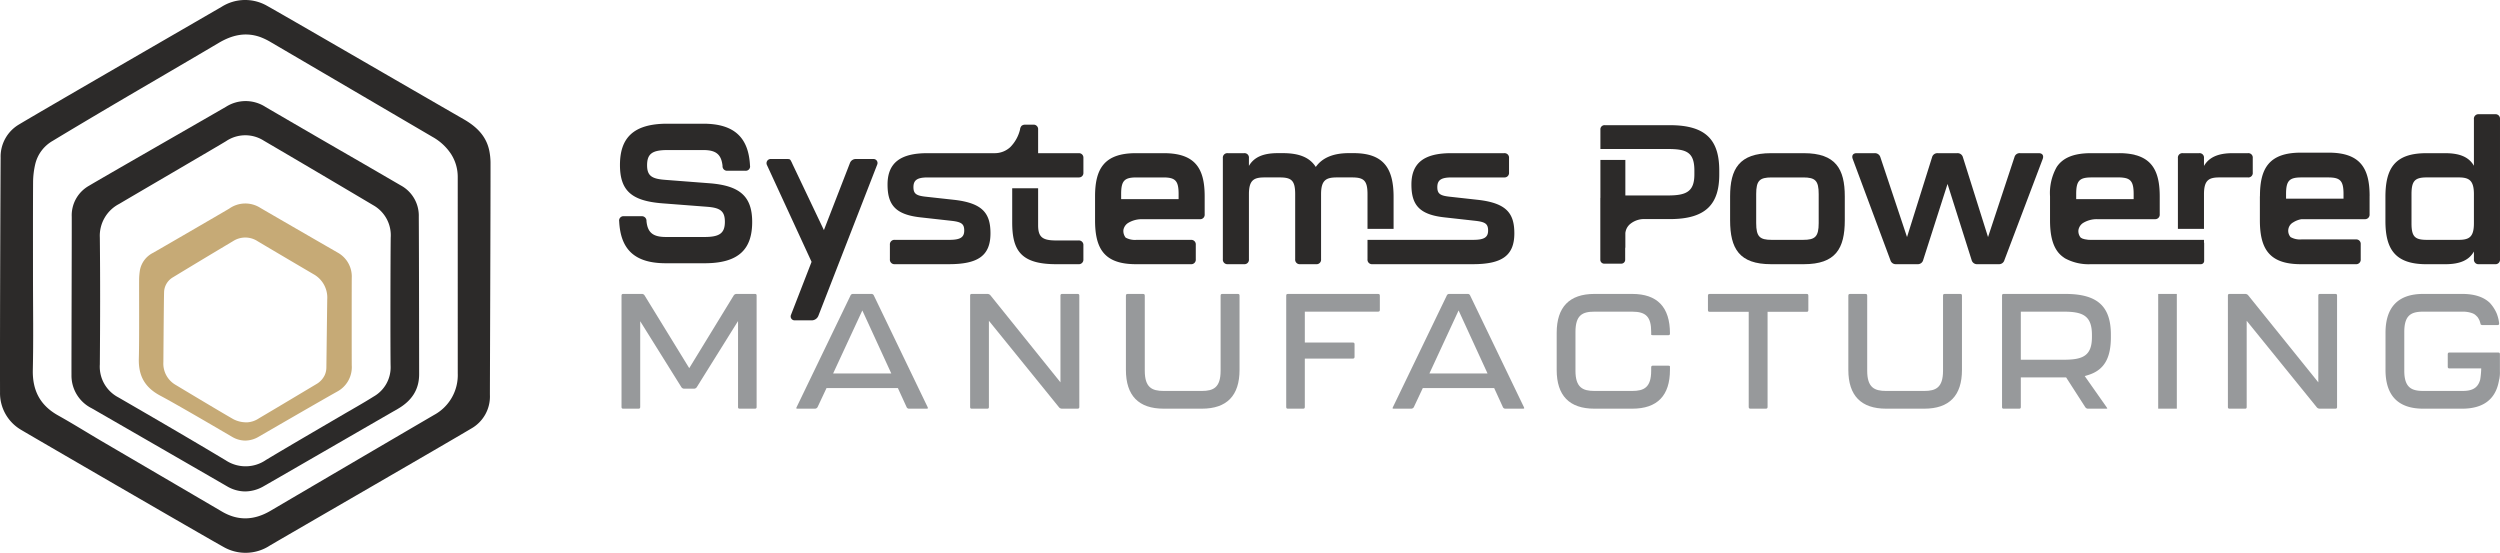 <svg xmlns="http://www.w3.org/2000/svg" width="556.034" height="122.954" viewBox="0 0 556.034 122.954">
  <g id="_4982db61-a11d-4ffb-991f-cc4e5b2300df_1" data-name="4982db61-a11d-4ffb-991f-cc4e5b2300df@1" transform="translate(-1.8 -1.8)">
    <path id="Path_1" data-name="Path 1" d="M21.7,18.489V13.172c0-6.11,2.03-9.61,9.107-9.61H38.1c7.077,0,9.107,3.5,9.107,9.61v5.317c0,6.284-2.03,9.764-9.107,9.764H30.808C23.731,28.253,21.7,24.773,21.7,18.489Zm16.261,4.35c2.649,0,3.442-.7,3.442-3.732V12.65c0-2.978-.754-3.693-3.442-3.693H30.943c-2.688,0-3.442.715-3.442,3.693v6.458c0,3.036.793,3.732,3.442,3.732Z" transform="translate(364.899 32.307)" fill="#2c2a29"/>
    <path id="Path_2" data-name="Path 2" d="M31.589,27.364,23.2,4.838c-.271-.754.077-1.276.87-1.276h4a1.256,1.256,0,0,1,1.276.87l5.936,17.789L40.85,4.471a1.217,1.217,0,0,1,1.276-.909h4.312a1.217,1.217,0,0,1,1.276.909L53.3,22.221,59.18,4.432a1.187,1.187,0,0,1,1.276-.87h4.138c.793,0,1.141.522.87,1.276L56.937,27.364a1.226,1.226,0,0,1-1.237.889H50.924a1.232,1.232,0,0,1-1.276-.928L44.292,10.407,38.878,27.325a1.232,1.232,0,0,1-1.276.928h-4.8A1.219,1.219,0,0,1,31.589,27.364Z" transform="translate(390.666 32.307)" fill="#2c2a29"/>
    <path id="Path_3" data-name="Path 3" d="M35.265,30.7H38.59c.309,0,.406-.1.406-.406V5.587c0-.309-.1-.406-.406-.406H34.549a.746.746,0,0,0-.677.387L24.011,21.693l-9.9-16.126a.708.708,0,0,0-.677-.387H9.374c-.309,0-.425.1-.425.406V30.3c0,.309.116.406.425.406h3.306c.309,0,.425-.1.425-.406V11.252L22.232,25.87a.756.756,0,0,0,.7.387h2.108a.746.746,0,0,0,.677-.387l9.146-14.656V30.3C34.858,30.607,34.955,30.7,35.265,30.7Z" transform="translate(131.086 61.992)" fill="#97999b"/>
    <path id="Path_4" data-name="Path 4" d="M33.435,30.7h3.384c.309,0,.425-.1.425-.406V5.587c0-.309-.116-.406-.425-.406H33.474c-.309,0-.425.1-.425.406V24.845L17.522,5.548a.885.885,0,0,0-.773-.367H13.365c-.309,0-.406.1-.406.406V30.3c0,.309.1.406.406.406H16.71c.329,0,.425-.1.425-.406V11.156L32.681,30.336A.852.852,0,0,0,33.435,30.7Z" transform="translate(204.611 61.992)" fill="#97999b"/>
    <path id="Path_5" data-name="Path 5" d="M18.521,5.181H15.176c-.309,0-.425.1-.425.406V22.08c0,5.723,2.823,8.624,8.411,8.624h8.469c5.569,0,8.392-2.9,8.392-8.624V5.587c0-.309-.1-.406-.406-.406h-3.4c-.309,0-.406.1-.406.406V22.274c0,3.732-1.6,4.486-4.176,4.486H23.162c-2.61,0-4.215-.754-4.215-4.486V5.587C18.947,5.278,18.831,5.181,18.521,5.181Z" transform="translate(237.468 61.992)" fill="#97999b"/>
    <path id="Path_6" data-name="Path 6" d="M36.994,9.125c.309,0,.425-.1.425-.406V5.587c0-.309-.116-.406-.425-.406H17c-.309,0-.406.1-.406.406V30.3c0,.309.1.406.406.406h3.326c.309,0,.406-.1.406-.406V19.567H31.387c.309,0,.406-.116.406-.425V16.4c0-.309-.1-.406-.406-.406H20.733V9.125Z" transform="translate(271.278 61.992)" fill="#97999b"/>
    <path id="Path_7" data-name="Path 7" d="M21.928,30.7a.668.668,0,0,0,.657-.425l1.953-4.157H40.413L42.327,30.3a.622.622,0,0,0,.657.406h3.79a.747.747,0,0,0,.309-.058.538.538,0,0,0-.058-.29L35.076,5.548a.572.572,0,0,0-.6-.367h-4a.588.588,0,0,0-.619.387L17.887,30.375c-.077.155-.077.251-.058.271a.6.6,0,0,0,.29.058ZM32.5,8.855l6.439,14.018H26.008Z" transform="translate(293.711 61.992)" fill="#97999b"/>
    <path id="Path_8" data-name="Path 8" d="M36.508,5.181H28.1c-5.569,0-8.392,2.92-8.392,8.662V22.08c0,5.723,2.823,8.624,8.392,8.624h8.411c5.569,0,8.392-2.9,8.392-8.624v-.754c0-.039,0-.193-.425-.193H41.13c-.309,0-.406.116-.406.425v.715c0,3.732-1.624,4.486-4.215,4.486H28.1c-2.591,0-4.215-.754-4.215-4.486V13.65c0-3.77,1.547-4.524,4.215-4.524h8.411c3.113,0,4.215,1.2,4.215,4.524v.6c0,.039.116.116.406.116h3.345c.329,0,.425-.1.425-.406C44.9,8.1,42.077,5.181,36.508,5.181Z" transform="translate(328.32 61.992)" fill="#97999b"/>
    <path id="Path_9" data-name="Path 9" d="M43.778,8.758V5.587c0-.309-.1-.406-.406-.406h-21.5c-.309,0-.425.1-.425.406V8.758c0,.309.116.406.425.406h8.643V30.3c0,.309.116.406.425.406h3.345c.309,0,.425-.1.425-.406V9.164h8.662C43.682,9.164,43.778,9.067,43.778,8.758Z" transform="translate(360.223 61.992)" fill="#97999b"/>
    <path id="Path_10" data-name="Path 10" d="M26.831,5.181H23.486c-.309,0-.425.1-.425.406V22.08c0,5.723,2.842,8.624,8.411,8.624h8.469c5.569,0,8.392-2.9,8.392-8.624V5.587c0-.309-.1-.406-.406-.406h-3.4c-.309,0-.406.1-.406.406V22.274c0,3.732-1.6,4.486-4.176,4.486H31.472c-2.61,0-4.215-.754-4.215-4.486V5.587C27.257,5.278,27.141,5.181,26.831,5.181Z" transform="translate(389.835 61.992)" fill="#97999b"/>
    <path id="Path_11" data-name="Path 11" d="M49.037,14.81v-.561c0-6.361-3.036-9.068-10.132-9.068H25.235c-.309,0-.406.1-.406.406V30.3c0,.309.1.406.406.406H28.6c.309,0,.406-.1.406-.406V23.743H39.079l4.254,6.613a.742.742,0,0,0,.7.348h3.906a.557.557,0,0,0,.309-.058l-.135-.232-4.892-6.961.7-.213C47.451,22.177,49.037,19.586,49.037,14.81ZM38.5,19.818H29.005V9.125H38.5c4.2,0,6.323.812,6.323,5.163v.483C44.822,19.044,42.695,19.818,38.5,19.818Z" transform="translate(422.252 61.992)" fill="#97999b"/>
    <rect id="Rectangle_2" data-name="Rectangle 2" width="4.146" height="25.53" rx="0.022" transform="translate(481.811 67.169)" fill="#97999b"/>
    <path id="Path_12" data-name="Path 12" d="M47.9,30.7h3.4c.309,0,.406-.1.406-.406V5.587c0-.309-.1-.406-.406-.406H47.942c-.309,0-.406.1-.406.406V24.845L31.99,5.548a.874.874,0,0,0-.754-.367h-3.4c-.309,0-.406.1-.406.406V30.3c0,.309.1.406.406.406H31.2c.309,0,.406-.1.406-.406V11.156L47.149,30.336A.852.852,0,0,0,47.9,30.7Z" transform="translate(469.887 61.992)" fill="#97999b"/>
    <path id="Path_13" data-name="Path 13" d="M54.26,10.4s-.116-.425-.271-.831a8.337,8.337,0,0,0-1.528-2.378c-1.373-1.334-3.442-2.011-6.168-2.011H37.632c-5.569,0-8.392,2.92-8.392,8.662V22.08c0,5.723,2.823,8.624,8.392,8.624h8.662c4.621,0,7.367-2.03,8.14-6.033l.116-.58h.019l.077-.6a6.6,6.6,0,0,0,.039-1.044V18.638c0-.329-.1-.425-.406-.425H43.51c-.309,0-.425.1-.425.425v2.707c0,.309.116.406.425.406h7.019l-.019.541-.039.541c-.039.5-.1.967-.174,1.411-.58,2.2-2.262,2.514-4,2.514H37.632c-2.61,0-4.215-.754-4.215-4.486V13.65c0-3.77,1.547-4.524,4.215-4.524h8.662a6.157,6.157,0,0,1,2.2.329l.213.077.387.213.271.232.329.329a3.48,3.48,0,0,1,.271.425l.135.251a3.9,3.9,0,0,1,.193.561l.077.271.077.213.29.077h3.384a.5.5,0,0,0,.309-.077.545.545,0,0,0,.077-.348l-.039-.29-.039-.232C54.4,10.924,54.337,10.692,54.26,10.4Z" transform="translate(503.129 61.992)" fill="#97999b"/>
    <g id="Group_1" data-name="Group 1" transform="translate(457.754 27.206)">
      <path id="Path_14" data-name="Path 14" d="M53.621,3.114h-3.6a1,1,0,0,0-1.1,1.1V14.58c-1.044-1.837-2.978-2.8-6.361-2.8H38.327c-7.077,0-9.088,3.461-9.088,9.745v5.317c0,6.11,2.011,9.629,9.088,9.629h4.234c3.384,0,5.317-.967,6.361-2.823v1.721a1.007,1.007,0,0,0,1.1,1.1h3.6a1,1,0,0,0,1.1-1.1V4.216A.99.99,0,0,0,53.621,3.114Zm-4.7,24.247c0,3.074-1.044,3.693-3.422,3.693H38.462c-2.668,0-3.422-.7-3.422-3.693V20.9c0-3.016.793-3.732,3.422-3.732H45.5c2.32,0,3.422.619,3.422,3.732Z" transform="translate(45.357 -3.114)" fill="#2c2a29"/>
      <path id="Path_15" data-name="Path 15" d="M52.2,13.185c0-6.11-2.03-9.629-9.107-9.629H36.9c-7.077,0-9.088,3.519-9.088,9.629v.077l-.019.019V18.6c0,6.284,2.03,9.764,9.107,9.764h12.22a1.007,1.007,0,0,0,1.1-1.1v-3.21h0v-.116a.993.993,0,0,0-1.1-1.083H37.037a4.233,4.233,0,0,1-2.417-.522,2.132,2.132,0,0,1,.58-3.268,4.917,4.917,0,0,1,1.876-.715H51.094a1.007,1.007,0,0,0,1.1-1.1v-4.06ZM33.615,12.76c0-2.978.735-3.693,3.422-3.693h5.936c2.668,0,3.422.7,3.422,3.674v1.044H33.615Z" transform="translate(18.881 4.99)" fill="#2c2a29"/>
      <path id="Path_16" data-name="Path 16" d="M59.624,22.839H34.6c-.29,0-.541,0-.793-.019l-.464-.077-.174-.019-.483-.135-.058-.019a2.987,2.987,0,0,1-.425-.232h0a2.218,2.218,0,0,1-.5-1.7,2.332,2.332,0,0,1,1.083-1.586,5.826,5.826,0,0,1,3.036-.812H48.68a1.007,1.007,0,0,0,1.1-1.1V13.172c0-4.582-1.141-7.7-4.7-8.972a5.352,5.352,0,0,0-.793-.232l-.135-.058a15.455,15.455,0,0,0-3.48-.348H34.488c-3.906,0-6.284,1.063-7.618,3.074a11.784,11.784,0,0,0-1.489,6.535v5.317c0,3.152.522,5.588,1.895,7.231a5.869,5.869,0,0,0,1.083.986l.329.232a10.96,10.96,0,0,0,5.8,1.315H58.947a.726.726,0,0,0,.715-.715V23.555l-.039-.135ZM31.2,12.65c0-2.978.735-3.693,3.422-3.693h5.936a6.846,6.846,0,0,1,1.663.155c1.334.348,1.759,1.3,1.759,3.538V13.79H31.2Z" transform="translate(-25.381 5.1)" fill="#2c2a29"/>
      <path id="Path_17" data-name="Path 17" d="M42.417,3.562H39.033c-3.384,0-5.317,1.005-6.381,2.842V4.645a.984.984,0,0,0-1.1-1.083h-3.6a.993.993,0,0,0-1.1,1.083V20.4h5.8V12.688c0-3.113,1.063-3.732,3.422-3.732h6.342a.984.984,0,0,0,1.083-1.1V4.645A.979.979,0,0,0,42.417,3.562Z" transform="translate(1.59 5.1)" fill="#2c2a29"/>
    </g>
    <path id="Path_18" data-name="Path 18" d="M35.7,3.24H21.233a.916.916,0,0,0-1.005,1.005V8.538H35.27c4.176,0,5.859.754,5.859,4.8v.831c0,3.828-1.76,4.7-5.859,4.7H25.777V10.974H20.227v8.45h-.019V33.171a.866.866,0,0,0,.87.87h3.79a.866.866,0,0,0,.87-.87V30.619l.039-.232V27.235a3.173,3.173,0,0,1,.29-1.025,3.062,3.062,0,0,1,.773-.986,4.889,4.889,0,0,1,2.842-1.1H35.7c8.14,0,10.963-3.461,10.963-9.919v-.87C46.659,6.662,43.836,3.24,35.7,3.24Z" transform="translate(337.524 26.403)" fill="#2c2a29"/>
    <g id="Group_2" data-name="Group 2" transform="translate(273.778 35.869)">
      <path id="Path_19" data-name="Path 19" d="M48.04,12.688V20.4h5.8v-7.1c0-6.284-2.146-9.745-8.875-9.745h-1.1c-3.519,0-5.936,1.083-7.328,3.074-1.373-2.166-3.79-3.074-7.309-3.074H28.047c-3.384,0-5.317,1.005-6.381,2.842V4.645a.979.979,0,0,0-1.083-1.083H16.968a.993.993,0,0,0-1.1,1.083V27.151a1.007,1.007,0,0,0,1.1,1.1h3.616a.993.993,0,0,0,1.083-1.1V12.688c0-3.113,1.063-3.732,3.442-3.732h3.422c2.63,0,3.422.715,3.422,3.732V27.151a1.007,1.007,0,0,0,1.1,1.1h3.558a1,1,0,0,0,1.1-1.1V12.688c0-3.113,1.1-3.732,3.48-3.732h3.422C47.247,8.957,48.04,9.672,48.04,12.688Z" transform="translate(-15.866 -3.562)" fill="#2c2a29"/>
      <path id="Path_20" data-name="Path 20" d="M42.318,13.964l-6.632-.735c-2.03-.232-2.63-.677-2.63-2.127,0-1.663,1.005-2.146,3.21-2.146h11.64a1,1,0,0,0,1.1-1.1V4.645a.993.993,0,0,0-1.1-1.083H36.131c-6.033,0-8.836,2.185-8.836,6.98,0,4.563,1.8,6.671,7.289,7.289l6.767.754c2.34.251,3,.657,3,2.185,0,1.547-.928,2.069-3.345,2.069H17.53v4.312a1,1,0,0,0,1.1,1.1H40.965c6.458,0,9.223-1.895,9.223-6.864C50.187,16.961,48.467,14.719,42.318,13.964Z" transform="translate(14.644 -3.562)" fill="#2c2a29"/>
    </g>
    <path id="Path_21" data-name="Path 21" d="M39.915,30.7a.747.747,0,0,0,.309-.058.538.538,0,0,0-.058-.29L28.217,5.548a.583.583,0,0,0-.619-.367H23.616A.588.588,0,0,0,23,5.568L11.028,30.375c-.077.155-.077.251-.058.271a.517.517,0,0,0,.29.058h3.809a.685.685,0,0,0,.657-.425l1.953-4.157H33.554L35.468,30.3a.612.612,0,0,0,.638.406ZM19.149,22.873l6.5-14.018,6.439,14.018Z" transform="translate(167.948 61.992)" fill="#97999b"/>
    <g id="Group_3" data-name="Group 3" transform="translate(139.51 29.314)">
      <path id="Path_22" data-name="Path 22" d="M29.014,16.468l-9.8-.754c-2.939-.213-4.08-.831-4.08-3.248,0-2.591,1.179-3.384,4.563-3.384h7.947c2.823,0,4,.967,4.273,3.519a1,1,0,0,0,1.1,1.083h3.944a.96.96,0,0,0,1.063-1.141c-.309-6.187-3.442-9.32-10.383-9.32H19.617C11.96,3.223,9.1,6.491,9.1,12.407c0,5.8,2.688,8,9.455,8.527l9.8.754c2.939.213,4.08.87,4.08,3.345,0,2.552-1.179,3.384-4.524,3.384h-8.6c-2.862,0-4.06-.967-4.312-3.519a1.025,1.025,0,0,0-1.1-1.1H9.988a.968.968,0,0,0-1.063,1.141c.309,6.207,3.384,9.32,10.383,9.32h8.643c7.7,0,10.557-3.248,10.557-9.184C38.508,19.31,35.685,16.99,29.014,16.468Z" transform="translate(-8.922 -3.223)" fill="#2c2a29"/>
      <path id="Path_23" data-name="Path 23" d="M29.69,3.562H23.484c-7.077,0-9.088,3.5-9.088,9.61v5.317c0,6.284,2.011,9.764,9.088,9.764H35.7a1.007,1.007,0,0,0,1.1-1.1v-3.21a1.007,1.007,0,0,0-1.1-1.1H23.619a4.291,4.291,0,0,1-2.417-.5,2.387,2.387,0,0,1-.5-1.7,2.332,2.332,0,0,1,1.083-1.586,5.871,5.871,0,0,1,3.036-.812H37.676a1,1,0,0,0,1.1-1.1V13.172C38.778,7.062,36.767,3.562,29.69,3.562ZM32.977,13.79H20.2V12.65c0-2.978.735-3.693,3.422-3.693h5.936c2.688,0,3.422.715,3.422,3.693Z" transform="translate(91.449 2.993)" fill="#2c2a29"/>
      <path id="Path_24" data-name="Path 24" d="M54.586,9.576H45.5V4.336a1,1,0,0,0-1.1-1.1H42.6a1.216,1.216,0,0,0-.773.251,1.4,1.4,0,0,0-.348.831,8.362,8.362,0,0,1-2.166,3.906,5.089,5.089,0,0,1-3.5,1.353H20.845c-6.013,0-8.836,2.185-8.836,6.98,0,4.563,1.8,6.671,7.289,7.289l6.767.754c2.34.251,3,.657,3,2.185,0,1.547-.928,2.069-3.345,2.069H13.633a1.007,1.007,0,0,0-1.1,1.1v3.21a1.007,1.007,0,0,0,1.1,1.1H25.679c6.458,0,9.223-1.895,9.223-6.864,0-4.428-1.721-6.671-7.869-7.425L20.4,19.244c-2.011-.232-2.63-.657-2.63-2.127,0-1.663,1.005-2.146,3.21-2.146h33.6A.974.974,0,0,0,55.572,14V10.543A.974.974,0,0,0,54.586,9.576Z" transform="translate(47.682 -3.021)" fill="#2c2a29"/>
      <path id="Path_25" data-name="Path 25" d="M28.177,15.567H23.207c-3.113,0-4-.793-4-3.422V3.966H13.443v7.56c0,6.149,1.818,9.32,9.764,9.32h4.969a1.007,1.007,0,0,0,1.1-1.1V16.669A1.007,1.007,0,0,0,28.177,15.567Z" transform="translate(73.975 10.4)" fill="#2c2a29"/>
      <path id="Path_26" data-name="Path 26" d="M34.421,3.632H30.457a1.385,1.385,0,0,0-1.276.87l-5.8,14.946-7-14.714a6.227,6.227,0,0,0-.348-.715c-.174-.348-.329-.367-.754-.387h-3.6a.977.977,0,0,0-.812.29A.949.949,0,0,0,10.7,4.947l9.938,21.559L16.052,38.32a.872.872,0,0,0,.812,1.2h3.79a1.606,1.606,0,0,0,1.508-1.044L35.252,4.831A.89.89,0,0,0,34.421,3.632Z" transform="translate(22.157 4.218)" fill="#2c2a29"/>
    </g>
    <path id="Path_27" data-name="Path 27" d="M110.9,37.957a14.143,14.143,0,0,0-.29-2.707c-.7-3.268-2.881-5.317-5.665-6.922C93.572,21.792,64.491,4.913,61.262,3.134a9.8,9.8,0,0,0-10.19.193C40.863,9.244,10.8,26.607,6.021,29.488a8.288,8.288,0,0,0-4.08,7.405c-.019,1.334-.174,36.1-.135,52.167A9.454,9.454,0,0,0,6.35,97.317c.773.5,41.146,23.918,45.148,26.122a9.867,9.867,0,0,0,10.364-.329c8.914-5.2,38.767-22.429,44.7-25.967a8.183,8.183,0,0,0,4.2-7.521C110.761,86.643,110.916,46.58,110.9,37.957Zm-7.289,46.908a10.073,10.073,0,0,1-5.3,9.242Q80.153,104.722,61.978,115.4c-3.577,2.108-7.154,2.32-10.789.193q-13.37-7.831-26.722-15.642C21.2,98.032,17.99,96.021,14.7,94.184,10.739,91.961,9,88.674,9.1,84.072c.155-6.883.039-13.747.039-20.631,0-7.038-.019-14.076.019-21.114a18.293,18.293,0,0,1,.5-4.1,8.132,8.132,0,0,1,3.867-5.1c4.66-2.823,9.339-5.588,14.018-8.353,7.637-4.486,15.294-8.933,22.912-13.438,2.939-1.74,5.936-2.456,9.223-1.3a14.575,14.575,0,0,1,2.282,1.1Q80,21.7,98.038,32.272a11.8,11.8,0,0,1,4.06,3.751,9.4,9.4,0,0,1,1.508,5.124Z" transform="translate(0 0)" fill="#2c2a29"/>
    <path id="Path_28" data-name="Path 28" d="M79.869,28.684a7.652,7.652,0,0,0-4-6.961L67.514,16.87Q56.638,10.605,45.8,4.283A8.142,8.142,0,0,0,37,4.225c-4.8,2.784-28.23,16.2-30.453,17.557A7.537,7.537,0,0,0,2.682,28.7c.019,4.138-.077,31.072-.058,35.21A8.123,8.123,0,0,0,7.149,71.3S28.4,83.538,37.254,88.662a8.025,8.025,0,0,0,3.983,1.121A8.3,8.3,0,0,0,45.1,88.778c.657-.348,23.551-13.593,30.047-17.325,3.229-1.856,4.8-4.389,4.8-7.734C79.947,63.72,79.927,36.959,79.869,28.684ZM73.6,61.825a7.466,7.466,0,0,1-3.79,6.864C67.417,70.2,64.942,71.57,62.506,73c-5.549,3.248-11.118,6.477-16.628,9.784a8,8,0,0,1-8.952.077c-7.908-4.737-15.894-9.378-23.879-14a7.7,7.7,0,0,1-4.118-7.328c.077-9.4.1-18.813,0-28.21a7.978,7.978,0,0,1,4.292-7.483C19.446,22.168,35.34,12.906,37,11.881a7.646,7.646,0,0,1,8.392-.116Q57.576,18.9,69.718,26.112a7.669,7.669,0,0,1,3.906,7.212C73.566,38.081,73.527,57.068,73.6,61.825Z" transform="translate(15.075 21.319)" fill="#2c2a29"/>
    <path id="Path_29" data-name="Path 29" d="M50.755,20.679A6.072,6.072,0,0,0,47.6,15.052S34.282,7.376,30.415,5.114a6.2,6.2,0,0,0-6.922.174c-1.005.6-13.612,7.928-16.918,9.822a5.44,5.44,0,0,0-2.92,3.79,13.774,13.774,0,0,0-.193,2.378C3.442,23.154,3.519,34.7,3.4,38.584c-.116,3.925,1.353,6.477,4.757,8.295,3.77,1.992,14.366,8.218,15.99,9.165a5.789,5.789,0,0,0,2.92.831,5.967,5.967,0,0,0,2.978-.851s13.071-7.579,17.383-10a6.173,6.173,0,0,0,3.326-5.878C50.736,37.888,50.736,22.961,50.755,20.679ZM45.109,40.595a4.18,4.18,0,0,1-.367,1.721,4.577,4.577,0,0,1-1.914,2.03s-9.861,5.9-12.723,7.579a5.189,5.189,0,0,1-2.552.889h-.135a6.255,6.255,0,0,1-2.958-.677C21.4,50.4,11.408,44.384,11.408,44.384a5.471,5.471,0,0,1-2.552-4.969s.1-13.921.155-15.41a3.957,3.957,0,0,1,1.895-3.4q6.729-4.089,13.5-8.121a5,5,0,0,1,5.395.039l2.05,1.218q5.192,3.074,10.4,6.129A5.945,5.945,0,0,1,45.3,25.474C45.284,26.673,45.109,40.595,45.109,40.595Z" transform="translate(29.281 42.917)" fill="#c6aa76"/>
  </g>
</svg>
